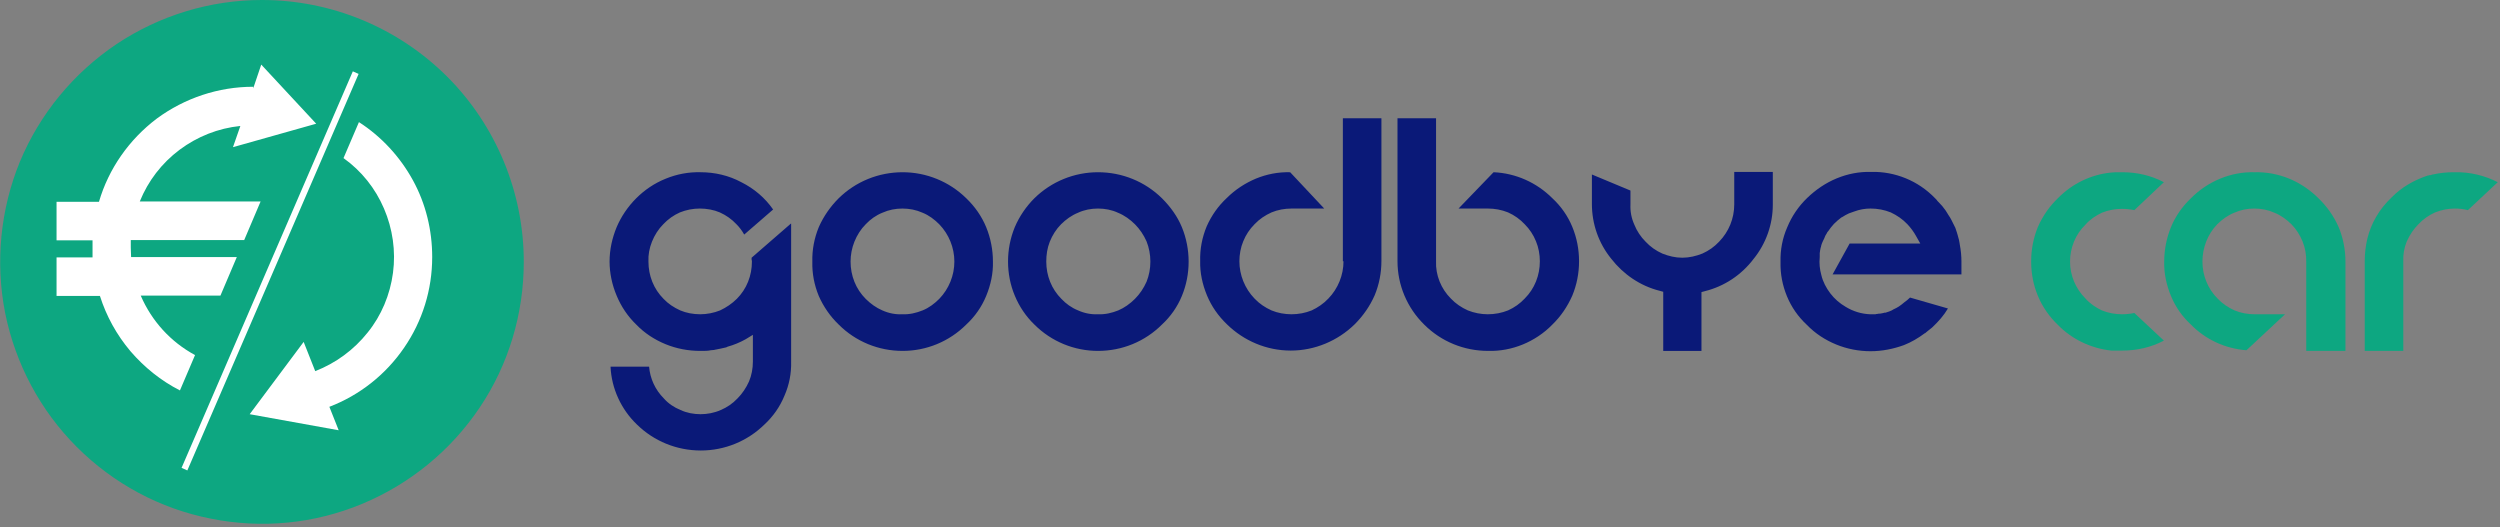 
<svg version="1.2" xmlns="http://www.w3.org/2000/svg" viewBox="0 0 778 164" width="778" height="164">
	<rect x="0" y="0" width="778" height="164" fill="#808080" stroke="none"/>
	<defs>
		<clipPath clipPathUnits="userSpaceOnUse" id="cp1">
			<path d="m0 0h778v164h-778z"/>
		</clipPath>
	</defs>
	<style>
		.s0 { fill: #0da781 } 
		.s1 { fill: #ffffff } 
		.s2 { fill: #0a1978 } 
	</style>
	<g id="Page 1" clip-path="url(#cp1)">
		<path id="Path 1" fill-rule="evenodd" class="s0" d="m664.2 65.4q-1.9-0.4-3.9-0.4c-2.1 0-4.2 0.4-6.2 1.2-1.9 0.9-3.7 2.1-5.1 3.7-3.1 3-4.8 7.2-4.8 11.5 0 4.3 1.7 8.4 4.8 11.5 1.4 1.6 3.2 2.8 5.1 3.7 2 0.8 4.1 1.2 6.3 1.2q1.9 0 3.8-0.4l9.2 8.6c-4 2.1-8.4 3.1-12.9 3.1h-3.5c-6.3-0.7-12.2-3.5-16.6-8-2.6-2.5-4.8-5.6-6.2-9-1.4-3.3-2.1-7-2.1-10.6v-0.2c0-3.7 0.7-7.3 2.1-10.7 1.5-3.4 3.6-6.4 6.2-8.9 4.4-4.5 10.3-7.4 16.6-8l1.4-0.1h2.1c4.5 0 8.9 1 12.9 3.1zm48.2-9.8c3.4 1.4 6.5 3.5 9.1 6.1 2.7 2.6 4.8 5.6 6.3 9 1.4 3.4 2.1 7.1 2.1 10.7v27.8h-12.2v-27.8c0.1-4.3-1.6-8.5-4.6-11.6-1.5-1.5-3.3-2.8-5.3-3.6-2-0.9-4.1-1.3-6.3-1.3-2.1 0-4.2 0.4-6.2 1.3-2 0.8-3.8 2.1-5.3 3.6-3 3.1-4.6 7.3-4.6 11.6 0 2.1 0.4 4.3 1.2 6.2 0.8 2 2 3.8 3.5 5.3 1.5 1.6 3.3 2.8 5.3 3.7 1.9 0.8 4.1 1.2 6.2 1.2h9.5l-12 11.2c-6.6-0.5-12.7-3.3-17.3-8-2.7-2.5-4.8-5.5-6.2-8.9-1.4-3.4-2.2-7-2.1-10.7 0-3.6 0.7-7.3 2.1-10.7 1.4-3.4 3.5-6.4 6.2-9 2.6-2.6 5.7-4.7 9.1-6.1 3.4-1.4 7-2.1 10.7-2 3.7-0.1 7.4 0.6 10.8 2zm51-2h0.6c4.6-0.1 9.2 1 13.3 3.1l-9.3 8.7q-1.9-0.5-4-0.5c-2.1 0-4.2 0.4-6.2 1.2-2 0.9-3.7 2.1-5.2 3.7-1.5 1.5-2.7 3.3-3.6 5.3-0.8 1.9-1.2 4.1-1.1 6.2v27.9h-12v-27.9q0-3.5 0.8-7c1.2-4.9 3.8-9.3 7.5-12.8 3.1-3.2 7.1-5.5 11.4-6.9h0.2q0.2-0.1 0.4-0.1h0.2l0.6-0.2h0.1q3.1-0.7 6.3-0.7zm-600.4 27.9c0 16.1-4.7 31.9-13.7 45.3-9 13.4-21.7 23.8-36.6 30-14.9 6.2-31.2 7.8-47.1 4.6-15.8-3.1-30.3-10.9-41.7-22.3-11.4-11.4-19.1-25.9-22.3-41.7-3.1-15.8-1.5-32.2 4.6-47.1 6.2-14.9 16.7-27.6 30.1-36.6 13.4-8.9 29.1-13.7 45.2-13.7 10.7 0 21.3 2.1 31.2 6.2 9.9 4.1 18.9 10.1 26.5 17.7 7.5 7.5 13.5 16.5 17.6 26.4 4.1 9.9 6.2 20.5 6.2 31.2z"/>
		<path id="Path 2" class="s1" d="m134.5 80c0-8.4-2-16.6-6-23.9-4-7.3-9.8-13.6-16.8-18.1l-4.8 11.2c5.6 4 9.9 9.4 12.6 15.7 2.7 6.3 3.7 13.2 2.8 20-0.9 6.8-3.6 13.3-7.9 18.6-4.3 5.4-9.9 9.5-16.3 12l-3.6-9.1-16.8 22.5 27.7 5-2.9-7.3c9.4-3.6 17.5-10 23.2-18.3 5.8-8.4 8.8-18.2 8.8-28.3zm-24.7-57.8l-53.3 123.4 1.8 0.8 53.3-123.4zm-35 17l-2.3 6.6 25.9-7.3-17.1-18.4-2.5 7.4v-0.5c-10.8 0-21.3 3.5-30 9.9-8.6 6.5-15 15.6-18 25.9h-13.2v12h11.2v2.3 3h-11.2v12h13.5c2 6.3 5.2 12.1 9.5 17.2 4.3 5 9.5 9.2 15.4 12.2l4.7-11c-7.6-4.1-13.5-10.6-16.9-18.5h24.8l5.1-12h-32.9c0-1-0.1-2-0.1-3v-2.3h35.3l5.1-12h-37.6c2.6-6.4 6.8-11.9 12.4-16.1 5.5-4.1 12-6.7 18.9-7.4z"/>
		<path id="Path 3" fill-rule="evenodd" class="s2" d="m233.9 80.2l12.2-10.6h0.1v42.9c0.1 3.7-0.6 7.3-2.1 10.7-1.4 3.4-3.5 6.4-6.2 8.9-5.3 5.2-12.4 8.1-19.8 8.1-7.5 0-14.6-2.9-19.9-8.1-4.9-4.7-7.9-11.2-8.2-18h12c0.3 3.7 1.9 7.2 4.6 9.9 1.4 1.6 3.2 2.8 5.2 3.6 1.9 0.9 4.1 1.3 6.2 1.3 2.1 0 4.3-0.4 6.3-1.3 1.9-0.8 3.7-2 5.2-3.6 1.5-1.5 2.7-3.3 3.6-5.3 0.8-1.9 1.2-4 1.2-6.2v-8.3l-2.3 1.4q-2.7 1.5-5.6 2.3l-0.4 0.2q-0.9 0.2-1.8 0.4l-1.5 0.3q-0.2 0-0.4 0.1c-0.4 0-0.8 0.1-1.1 0.1-0.9 0.2-1.9 0.2-2.9 0.2h-0.4c-3.7 0-7.4-0.7-10.8-2.1-3.4-1.4-6.5-3.4-9.1-6.1-2.6-2.5-4.7-5.6-6.1-9-1.4-3.3-2.2-7-2.2-10.6 0-3.7 0.8-7.3 2.2-10.7 1.4-3.3 3.5-6.4 6.1-9 2.6-2.6 5.7-4.7 9.2-6.1 3.4-1.4 7.1-2.1 10.8-2 4.4 0 8.8 1 12.7 3.1 4 2 7.4 4.9 9.9 8.5l-9 7.8q-1-1.8-2.4-3.2c-1.5-1.6-3.2-2.8-5.2-3.7q-1.4-0.6-3-0.9-1.6-0.3-3.2-0.3c-2.1 0-4.2 0.4-6.2 1.2-2 0.9-3.7 2.1-5.2 3.7-1.5 1.5-2.7 3.4-3.5 5.4-0.8 2-1.2 4.1-1.1 6.2 0 2.2 0.4 4.3 1.2 6.3 0.8 2 2 3.8 3.5 5.3 1.4 1.5 3.2 2.7 5.2 3.6 1.9 0.8 4 1.2 6.2 1.2 2.1 0 4.2-0.4 6.2-1.2 1.9-0.9 3.7-2.1 5.2-3.6 1.5-1.5 2.7-3.3 3.5-5.3 0.8-2 1.2-4.1 1.2-6.3q0-0.3-0.1-0.6 0-0.3 0-0.6zm133.9-9.5c1.4 3.4 2.1 7.1 2.1 10.7 0 3.7-0.7 7.3-2.1 10.7-1.4 3.4-3.5 6.4-6.2 8.9-5.3 5.3-12.4 8.2-19.9 8.2-7.4 0-14.5-2.9-19.8-8.2-2.6-2.5-4.7-5.6-6.1-9-1.4-3.3-2.1-7-2.1-10.6 0-3.7 0.7-7.3 2.1-10.7 1.4-3.3 3.5-6.4 6.1-9 5.3-5.2 12.4-8.1 19.8-8.1 7.5 0 14.6 2.9 19.9 8.1 2.6 2.6 4.8 5.6 6.2 9zm-11 17c0.8-2 1.2-4.1 1.2-6.3 0-2.1-0.4-4.3-1.2-6.3-0.9-2-2.1-3.8-3.6-5.3-1.5-1.5-3.3-2.8-5.3-3.6-1.9-0.9-4.1-1.3-6.2-1.3-2.1 0-4.3 0.4-6.2 1.3-2 0.8-3.8 2.1-5.3 3.6-1.5 1.5-2.7 3.4-3.5 5.4-0.8 2-1.1 4.1-1.1 6.2 0 2.2 0.4 4.3 1.2 6.3 0.8 2 2 3.8 3.5 5.3 1.4 1.5 3.2 2.8 5.2 3.6 2 0.9 4.1 1.3 6.2 1.2 2.2 0.1 4.3-0.4 6.3-1.2 1.9-0.8 3.7-2.1 5.2-3.6 1.5-1.5 2.7-3.3 3.6-5.3zm159.7 2.8c-6-1.5-11.3-5.1-15.1-10-3.9-4.8-6-10.8-6-17v-9.2l12 5v4.3c-0.1 2.2 0.3 4.3 1.2 6.3 0.8 2 2 3.8 3.5 5.3 1.5 1.6 3.2 2.8 5.2 3.7 2 0.8 4.1 1.3 6.2 1.3 2.2 0 4.3-0.5 6.3-1.3 2-0.9 3.7-2.1 5.2-3.7 3-3.1 4.7-7.2 4.7-11.6v-10.1h12v10.2c0 6.1-2.1 12.1-6 16.9-3.8 5-9.1 8.5-15.1 10l-1.1 0.3v18.3h-11.9v-18.4zm-33.4-28.8c2.7 2.5 4.8 5.5 6.2 8.9 1.4 3.4 2.1 7 2.1 10.7 0 3.7-0.7 7.3-2.1 10.7-1.5 3.4-3.6 6.5-6.2 9-2.6 2.7-5.8 4.8-9.2 6.2-3.4 1.4-7.1 2.1-10.8 2-7.5 0-14.6-2.9-19.9-8.2-5.3-5.2-8.3-12.3-8.3-19.7v-44.5h12v44.5c-0.1 2.1 0.3 4.3 1.1 6.3 0.8 2 2 3.8 3.5 5.3 1.5 1.6 3.3 2.8 5.3 3.7 2 0.8 4.1 1.2 6.2 1.2 2.2 0 4.3-0.4 6.3-1.2 2-0.9 3.7-2.1 5.2-3.7 1.5-1.5 2.7-3.3 3.5-5.3 0.8-2 1.2-4.1 1.2-6.3 0-2.1-0.4-4.3-1.2-6.2-0.8-2-2-3.8-3.5-5.3-1.5-1.6-3.2-2.8-5.2-3.7-2-0.8-4.1-1.2-6.3-1.2h-9.1l10.9-11.3c6.9 0.3 13.4 3.2 18.3 8.1zm-176.2 9c1.4 3.4 2.1 7.1 2.1 10.7 0.1 3.7-0.7 7.3-2.1 10.7-1.4 3.4-3.5 6.4-6.2 8.9-5.3 5.3-12.4 8.2-19.8 8.2-7.5 0-14.6-2.9-19.9-8.2-2.6-2.5-4.7-5.5-6.2-8.9-1.4-3.4-2.1-7-2-10.7-0.1-3.6 0.6-7.3 2-10.7 1.5-3.4 3.6-6.4 6.2-9 5.3-5.2 12.4-8.1 19.9-8.1 7.4 0 14.5 2.9 19.8 8.1 2.7 2.6 4.8 5.6 6.2 9zm-9.9 10.7c0-4.3-1.7-8.5-4.7-11.6-1.5-1.5-3.2-2.8-5.2-3.6-2-0.9-4.1-1.3-6.3-1.3-2.1 0-4.2 0.4-6.2 1.3-2 0.8-3.8 2.1-5.2 3.6-1.5 1.5-2.7 3.4-3.5 5.4-0.8 2-1.2 4.1-1.2 6.2 0 2.2 0.4 4.3 1.2 6.3 0.8 2 2 3.8 3.5 5.3 1.5 1.5 3.3 2.8 5.2 3.6 2 0.9 4.1 1.3 6.2 1.2 2.2 0.1 4.3-0.4 6.3-1.2 2-0.8 3.7-2.1 5.2-3.6 3-3.1 4.7-7.3 4.7-11.6zm297.4 11.2l11.8 3.4c-1.3 2.2-3 4.1-4.9 5.9q-0.7 0.6-1.5 1.2l-0.6 0.5-0.1 0.1h-0.1c-2 1.5-4.2 2.8-6.5 3.7-3.3 1.2-6.8 1.9-10.4 1.9-3.6 0-7.3-0.7-10.7-2.1-3.4-1.4-6.5-3.4-9.1-6.1-2.7-2.5-4.8-5.5-6.2-8.9-1.4-3.4-2.1-7-2-10.7-0.1-3.7 0.6-7.4 2.1-10.8 1.4-3.4 3.5-6.5 6.2-9.1 2.7-2.6 5.8-4.7 9.2-6.1 3.4-1.4 7-2.1 10.7-2 3.7-0.1 7.4 0.6 10.8 2 3.4 1.4 6.5 3.5 9.1 6.2 0.1 0.1 0.2 0.2 0.3 0.3 0.1 0.1 0.2 0.2 0.4 0.5q0.8 0.8 1.5 1.6l1 1.3c0.3 0.5 0.8 1.2 1 1.6q0.2 0.3 0.4 0.6 0.2 0.4 0.4 0.7 0.7 1.3 1.3 2.6l0.5 1.5c0.2 0.6 0.4 1.4 0.5 1.8q0 0.1 0.1 0.3c0.1 0.6 0.3 1.4 0.3 1.7q0.5 2.6 0.5 5.2v4h-40.1l5.3-9.6h22l-1.3-2.3q-1.1-2-2.7-3.7c-1.5-1.6-3.3-2.8-5.2-3.7-2-0.8-4.1-1.2-6.3-1.2-1.7 0-3.4 0.3-5 0.9q-0.9 0.3-1.7 0.6-1.1 0.5-2 1.1l-0.4 0.2q-1.2 0.9-2.3 2-1 1.1-1.8 2.3-0.1 0.1-0.2 0.2-0.1 0.2-0.2 0.4-0.5 0.7-0.8 1.6c-0.3 0.5-0.5 1.1-0.7 1.5q-0.2 0.5-0.3 1 0 0.1 0 0.2l-0.1 0.1q-0.2 0.9-0.3 1.8v1.2c-0.2 1.9 0 3.8 0.5 5.6 0.5 2.1 1.5 4 2.8 5.7 1.3 1.7 2.9 3.1 4.8 4.2 2.3 1.4 4.9 2.2 7.6 2.3h1.6q0.3-0.1 0.6-0.1 0.4-0.1 0.8-0.1h0.1q0.7-0.1 1.4-0.3h0.1 0.2q0.6-0.2 1.2-0.4l0.7-0.3q0.2-0.1 0.5-0.3 0.9-0.4 1.7-0.9 0.9-0.6 1.7-1.3 1-0.7 1.8-1.5zm-181 0.3c3-3.1 4.7-7.3 4.7-11.6h-0.2v-44.5h12v44.4c0 3.7-0.7 7.3-2.1 10.7-1.5 3.4-3.6 6.4-6.2 9-5.3 5.2-12.5 8.2-19.9 8.2-7.5 0-14.6-3-19.9-8.2-2.7-2.6-4.8-5.6-6.2-9-1.4-3.4-2.2-7-2.1-10.7-0.1-3.7 0.6-7.3 2-10.7 1.5-3.4 3.6-6.4 6.3-8.9 2.6-2.6 5.7-4.6 9-6 3.4-1.4 7-2.1 10.7-2l10.6 11.3h-10.2c-2.1 0-4.3 0.4-6.2 1.2-2 0.9-3.8 2.1-5.3 3.7-1.5 1.5-2.7 3.3-3.5 5.3-0.8 1.9-1.2 4.1-1.2 6.2 0 4.3 1.7 8.5 4.7 11.6 1.5 1.6 3.3 2.8 5.3 3.7 1.9 0.8 4.1 1.2 6.2 1.2 2.2 0 4.3-0.4 6.3-1.2 1.9-0.9 3.7-2.1 5.2-3.7z"/>
	</g>
</svg>
